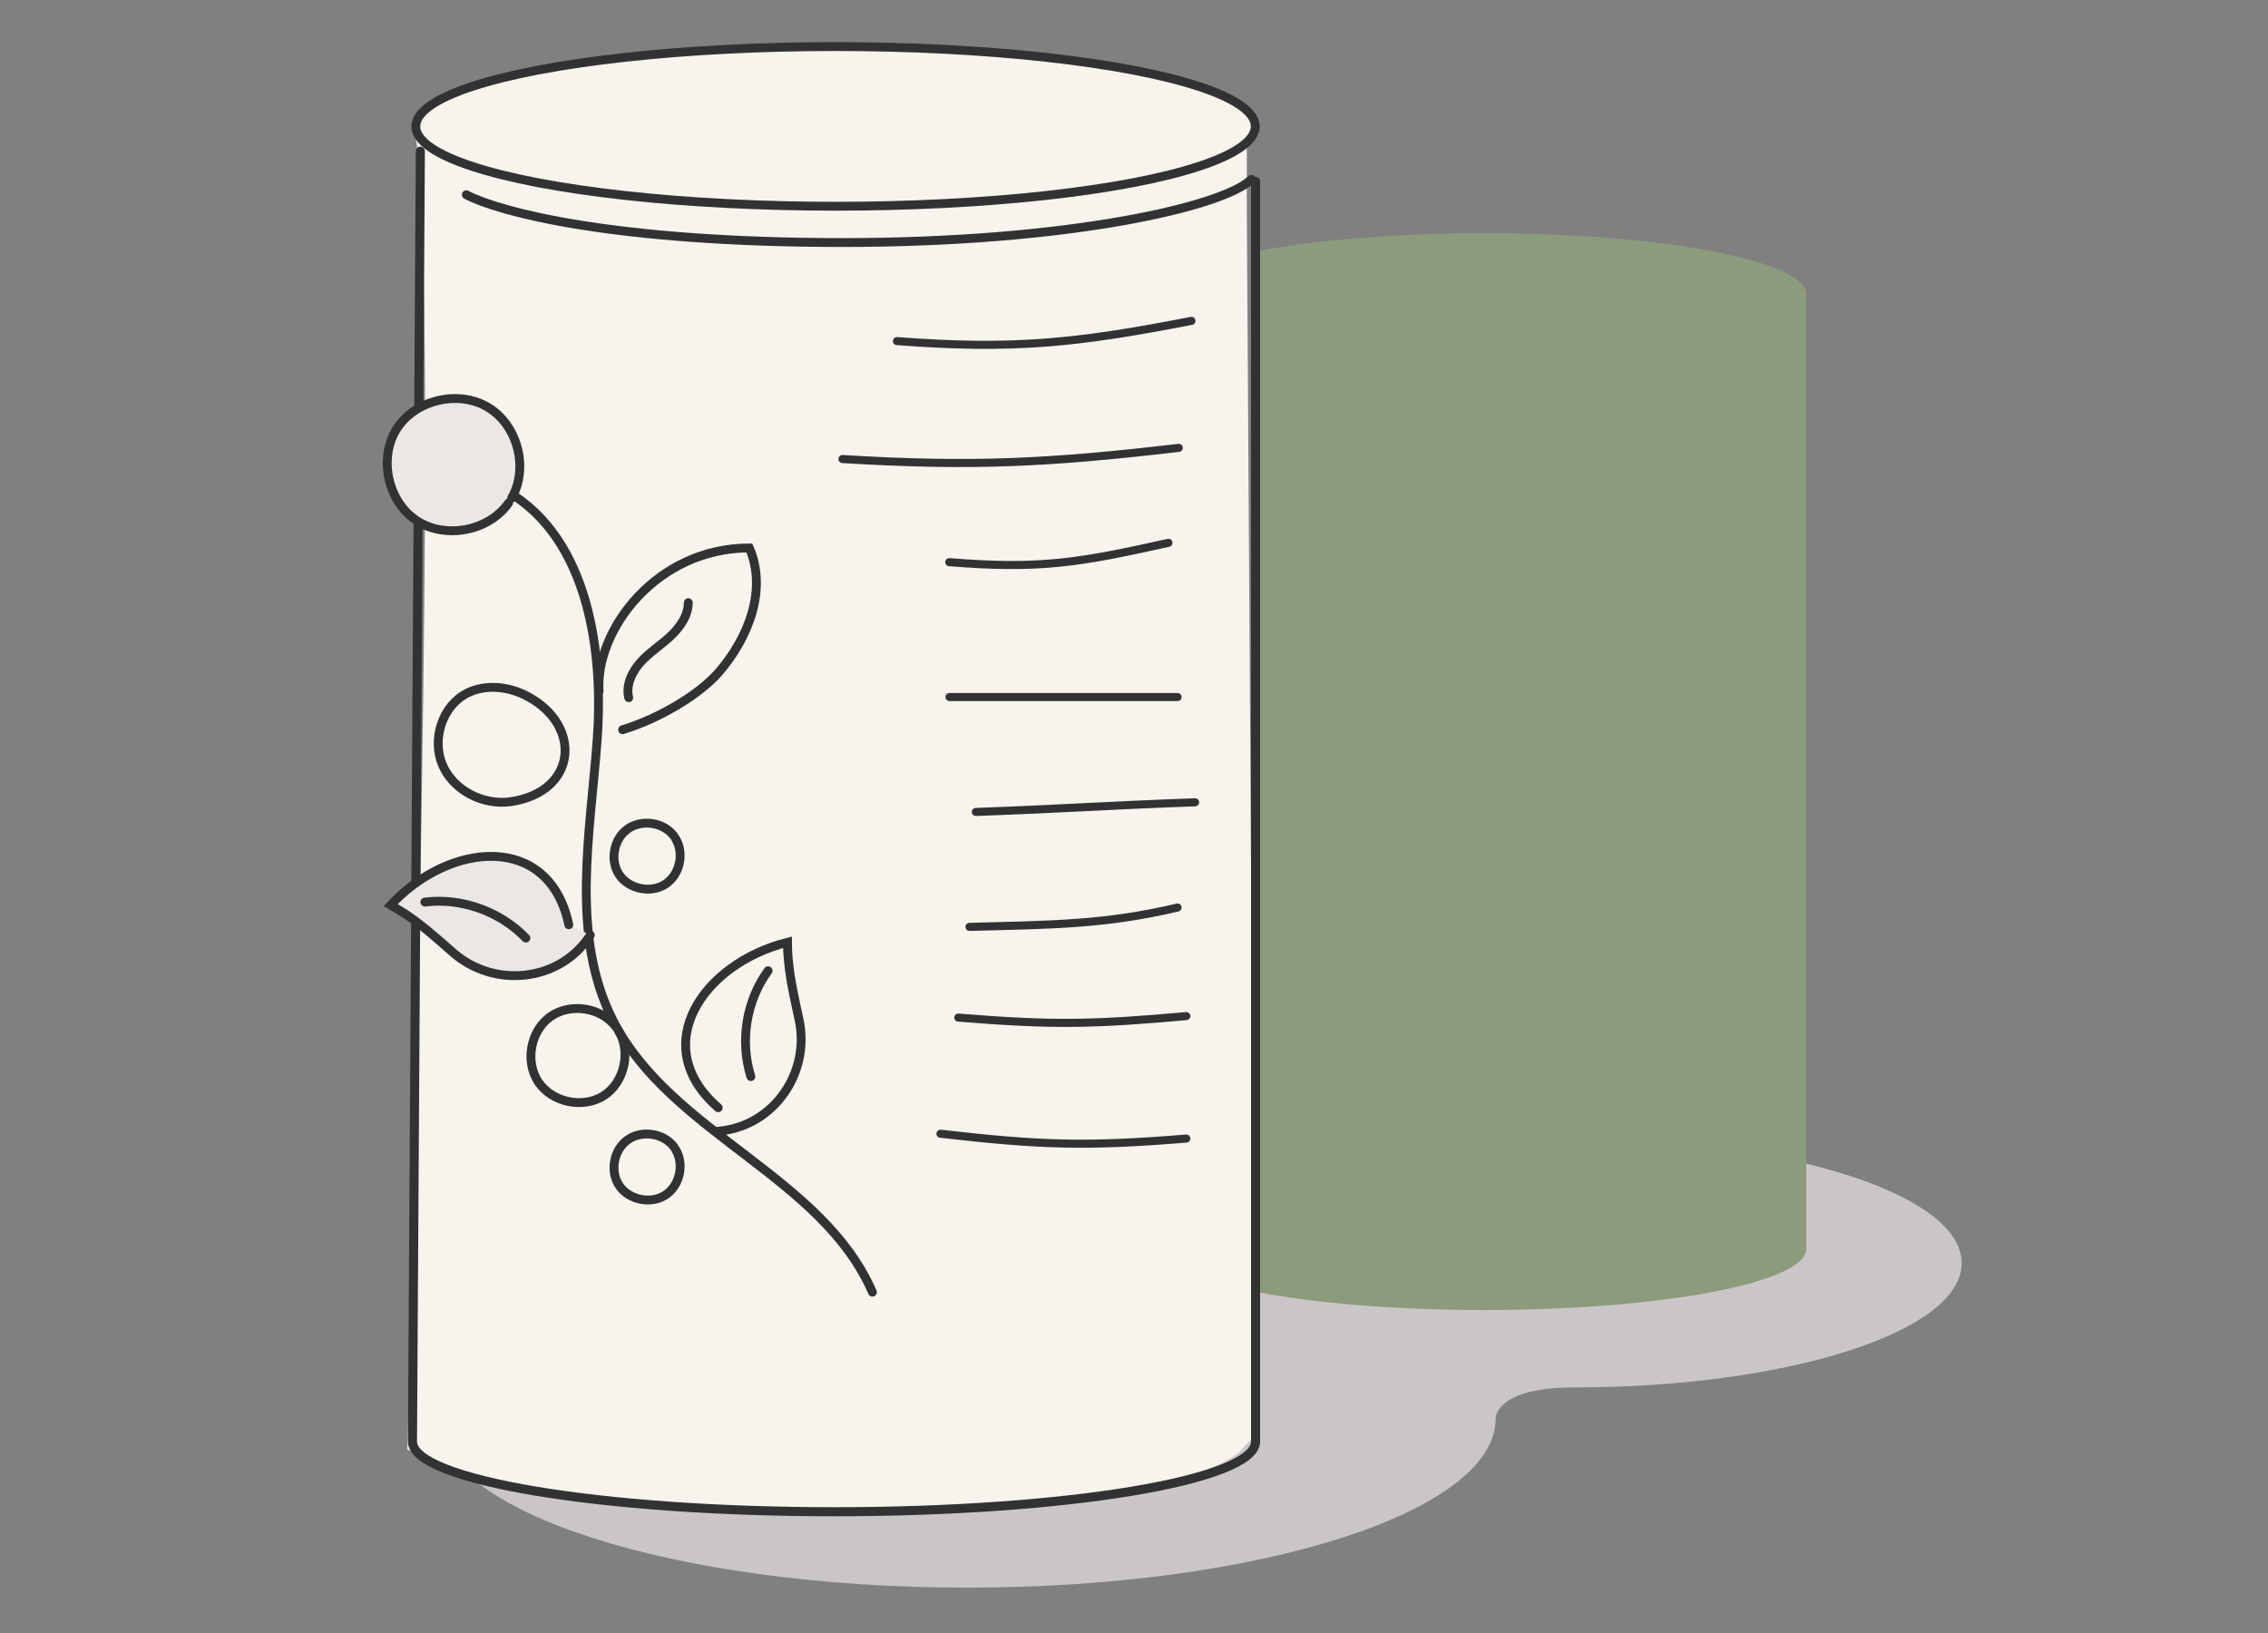 <?xml version="1.0" encoding="utf-8"?>
<!-- Generator: Adobe Illustrator 25.3.1, SVG Export Plug-In . SVG Version: 6.00 Build 0)  -->
<svg version="1.1" xmlns="http://www.w3.org/2000/svg" xmlns:xlink="http://www.w3.org/1999/xlink" x="0px" y="0px"
	 viewBox="0 0 75 54" enable-background="new 0 0 75 54" xml:space="preserve">
<rect x="0" y="0" width="75" height="54" fill="#808080" stroke="none"/>
<g id="Layer_2">
</g>
<g id="Layer_3">
</g>
<g id="Layer_7">
</g>
<g id="Layer_8">
</g>
<g id="Layer_1">
</g>
<g id="Layer_4">
</g>
<g id="Layer_5">
</g>
<g id="Layer_6">
	<path fill="#CAC6C7" d="M52.02,45.88c7.1,0,12.85-1.84,12.85-4.11c0-2.27-5.75-4.11-12.85-4.11s-12.85,1.84-12.85,4.11
		c0,0.02,0.01,0.03,0.01,0.05c-2.2-0.32-4.63-0.5-7.2-0.5c-9.65,0-17.48,2.5-17.48,5.59s7.82,5.59,17.48,5.59s17.48-2.5,17.48-5.59
		C49.45,46.91,49.45,45.88,52.02,45.88z"/>
	<path fill="#F7F3ED" d="M41.23,6.81L41.23,6.81L41.23,6.81V4.76C27.86,9.9,13.64,4.15,13.64,4.15c1.03,2.06-0.17,43.78-0.17,43.78
		c4.11,2.06,14.39,2.06,14.39,2.06C39.17,49.99,41,48,41,48l0.49-0.53L41.23,6.81z"/>
	
		<ellipse fill="#F7F3ED" stroke="#333232" stroke-width="0.293" stroke-linecap="round" stroke-miterlimit="10" cx="27.63" cy="4.18" rx="13.88" ry="2.64"/>
	<path fill="none" stroke="#333232" stroke-width="0.267" stroke-linecap="round" stroke-miterlimit="10" d="M38.98,14.81
		c-4.29,0.5-6.82,0.63-11.12,0.37"/>
	<path fill="none" stroke="#333232" stroke-width="0.267" stroke-linecap="round" stroke-miterlimit="10" d="M38.64,17.95
		c-2.97,0.66-4.23,0.88-7.25,0.64"/>
	<path fill="none" stroke="#333232" stroke-width="0.267" stroke-linecap="round" stroke-miterlimit="10" d="M38.94,23.05
		c-3.11,0-4.43,0-7.54,0"/>
	<path fill="none" stroke="#333232" stroke-width="0.267" stroke-linecap="round" stroke-miterlimit="10" d="M39.52,26.53
		c-3.01,0.11-4.24,0.21-7.25,0.32"/>
	<path fill="none" stroke="#333232" stroke-width="0.267" stroke-linecap="round" stroke-miterlimit="10" d="M38.94,30.01
		c-2.41,0.57-4.2,0.57-6.88,0.64"/>
	<path fill="none" stroke="#333232" stroke-width="0.267" stroke-linecap="round" stroke-miterlimit="10" d="M39.4,10.61
		c-3.8,0.74-5.89,0.96-9.74,0.67"/>
	<path fill="none" stroke="#333232" stroke-width="0.267" stroke-linecap="round" stroke-miterlimit="10" d="M39.23,33.6
		c-3.1,0.28-4.44,0.3-7.54,0.05"/>
	<path fill="none" stroke="#333232" stroke-width="0.267" stroke-linecap="round" stroke-miterlimit="10" d="M39.23,37.65
		c-3.3,0.27-4.83,0.22-8.13-0.16"/>
	<path fill="none" stroke="#333232" stroke-width="0.293" stroke-linecap="round" stroke-miterlimit="10" d="M16.51,16.11
		c2.83,1.41,3.47,5.16,3.24,8.32s-0.91,6.52,0.53,9.33c1.91,3.72,6.91,5.14,8.57,8.97"/>
	<path fill="none" stroke="#333232" stroke-width="0.293" stroke-linecap="round" stroke-miterlimit="10" d="M20.37,33.96
		c-0.48-0.65-1.51-0.81-2.17-0.34c-0.66,0.47-0.85,1.49-0.39,2.17c0.46,0.67,1.47,0.88,2.16,0.44c0.68-0.44,0.91-1.46,0.48-2.15"/>
	<path fill="none" stroke="#333232" stroke-width="0.293" stroke-linecap="round" stroke-miterlimit="10" d="M22.29,37.93
		c-0.34-0.46-1.06-0.57-1.53-0.24c-0.47,0.33-0.6,1.05-0.28,1.52c0.32,0.47,1.04,0.62,1.52,0.31c0.48-0.31,0.64-1.02,0.34-1.51"/>
	<path fill="none" stroke="#333232" stroke-width="0.293" stroke-linecap="round" stroke-miterlimit="10" d="M22.29,27.65
		c-0.34-0.46-1.06-0.57-1.53-0.24c-0.47,0.33-0.6,1.05-0.28,1.52c0.32,0.47,1.04,0.62,1.52,0.31c0.48-0.31,0.64-1.02,0.34-1.51"/>
	<path fill="none" stroke="#333232" stroke-width="0.293" stroke-linecap="round" stroke-miterlimit="10" d="M19.81,22.85
		c-0.13-2,1.89-4.73,4.97-4.73c0.6,1.38-0.03,2.98-1.02,4.12c-0.63,0.72-1.93,1.51-3.17,1.89"/>
	<path fill="none" stroke="#333232" stroke-width="0.293" stroke-linecap="round" stroke-miterlimit="10" d="M23.75,36.63
		c-2.36-2.05-0.5-4.77,2.29-5.47c0,0.2,0.01,0.4,0.03,0.59c0.06,0.66,0.21,1.3,0.35,1.95c0.39,1.76-0.82,3.52-2.61,3.7
		c-0.03,0-0.06,0.01-0.09,0.01"/>
	<path fill="none" stroke="#333232" stroke-width="0.293" stroke-linecap="round" stroke-miterlimit="10" d="M22.76,19.93
		c0,0.43-0.28,0.82-0.59,1.11s-0.69,0.53-0.98,0.85c-0.29,0.32-0.5,0.76-0.4,1.18"/>
	<path fill="none" stroke="#333232" stroke-width="0.293" stroke-linecap="round" stroke-miterlimit="10" d="M25.4,32.1
		c-0.72,0.99-0.94,2.33-0.57,3.5"/>
	<path fill="none" stroke="#333232" stroke-width="0.293" stroke-linecap="round" stroke-miterlimit="10" d="M17.45,23.03
		c-0.61-0.33-1.38-0.42-2-0.11c-0.82,0.41-1.18,1.52-0.82,2.37c0.36,0.85,1.35,1.35,2.26,1.22C19.09,26.18,19.26,24,17.45,23.03z"/>
	<path fill="none" stroke="#333232" stroke-width="0.293" stroke-linecap="round" stroke-miterlimit="10" d="M15.42,6.44
		c1.11,0.58,4.92,1.58,12.44,1.58s12.63-1.2,13.52-2.09"/>
	<path fill="#8B9B7C" d="M49.08,7.71c-2.93,0-5.57,0.23-7.5,0.59c0.09,5.58,0.01,25.15-0.04,34.42c1.93,0.37,4.58,0.6,7.54,0.6
		c5.88,0,10.65-0.91,10.65-2.02V9.73C59.73,8.62,54.96,7.71,49.08,7.71z"/>
	<path fill="none" stroke="#333232" stroke-width="0.3" stroke-linecap="round" stroke-miterlimit="10" d="M13.9,5l-0.26,42.67
		c0,1.28,6.24,2.32,13.94,2.32s13.94-1.04,13.94-2.32V6"/>
	<path fill="#EAE7E5" stroke="#333232" stroke-width="0.293" stroke-linecap="round" stroke-miterlimit="10" d="M16.92,16.47
		c0.57-0.99,0.2-2.41-0.78-3c-0.98-0.59-2.41-0.25-3.02,0.71s-0.3,2.4,0.65,3.03s2.39,0.36,3.05-0.58"/>
	<path fill="#EAE7E5" stroke="#333232" stroke-width="0.293" stroke-linecap="round" stroke-miterlimit="10" d="M18.81,30.58
		c-0.65-3.06-3.94-2.75-5.89-0.65c0.17,0.1,0.34,0.2,0.51,0.31c0.55,0.37,1.04,0.81,1.54,1.25c1.35,1.19,3.48,0.99,4.5-0.49
		c0.02-0.02,0.03-0.05,0.05-0.08"/>
	<path fill="none" stroke="#333232" stroke-width="0.293" stroke-linecap="round" stroke-miterlimit="10" d="M14.05,29.83
		c1.22-0.15,2.49,0.31,3.34,1.19"/>
</g>
</svg>
